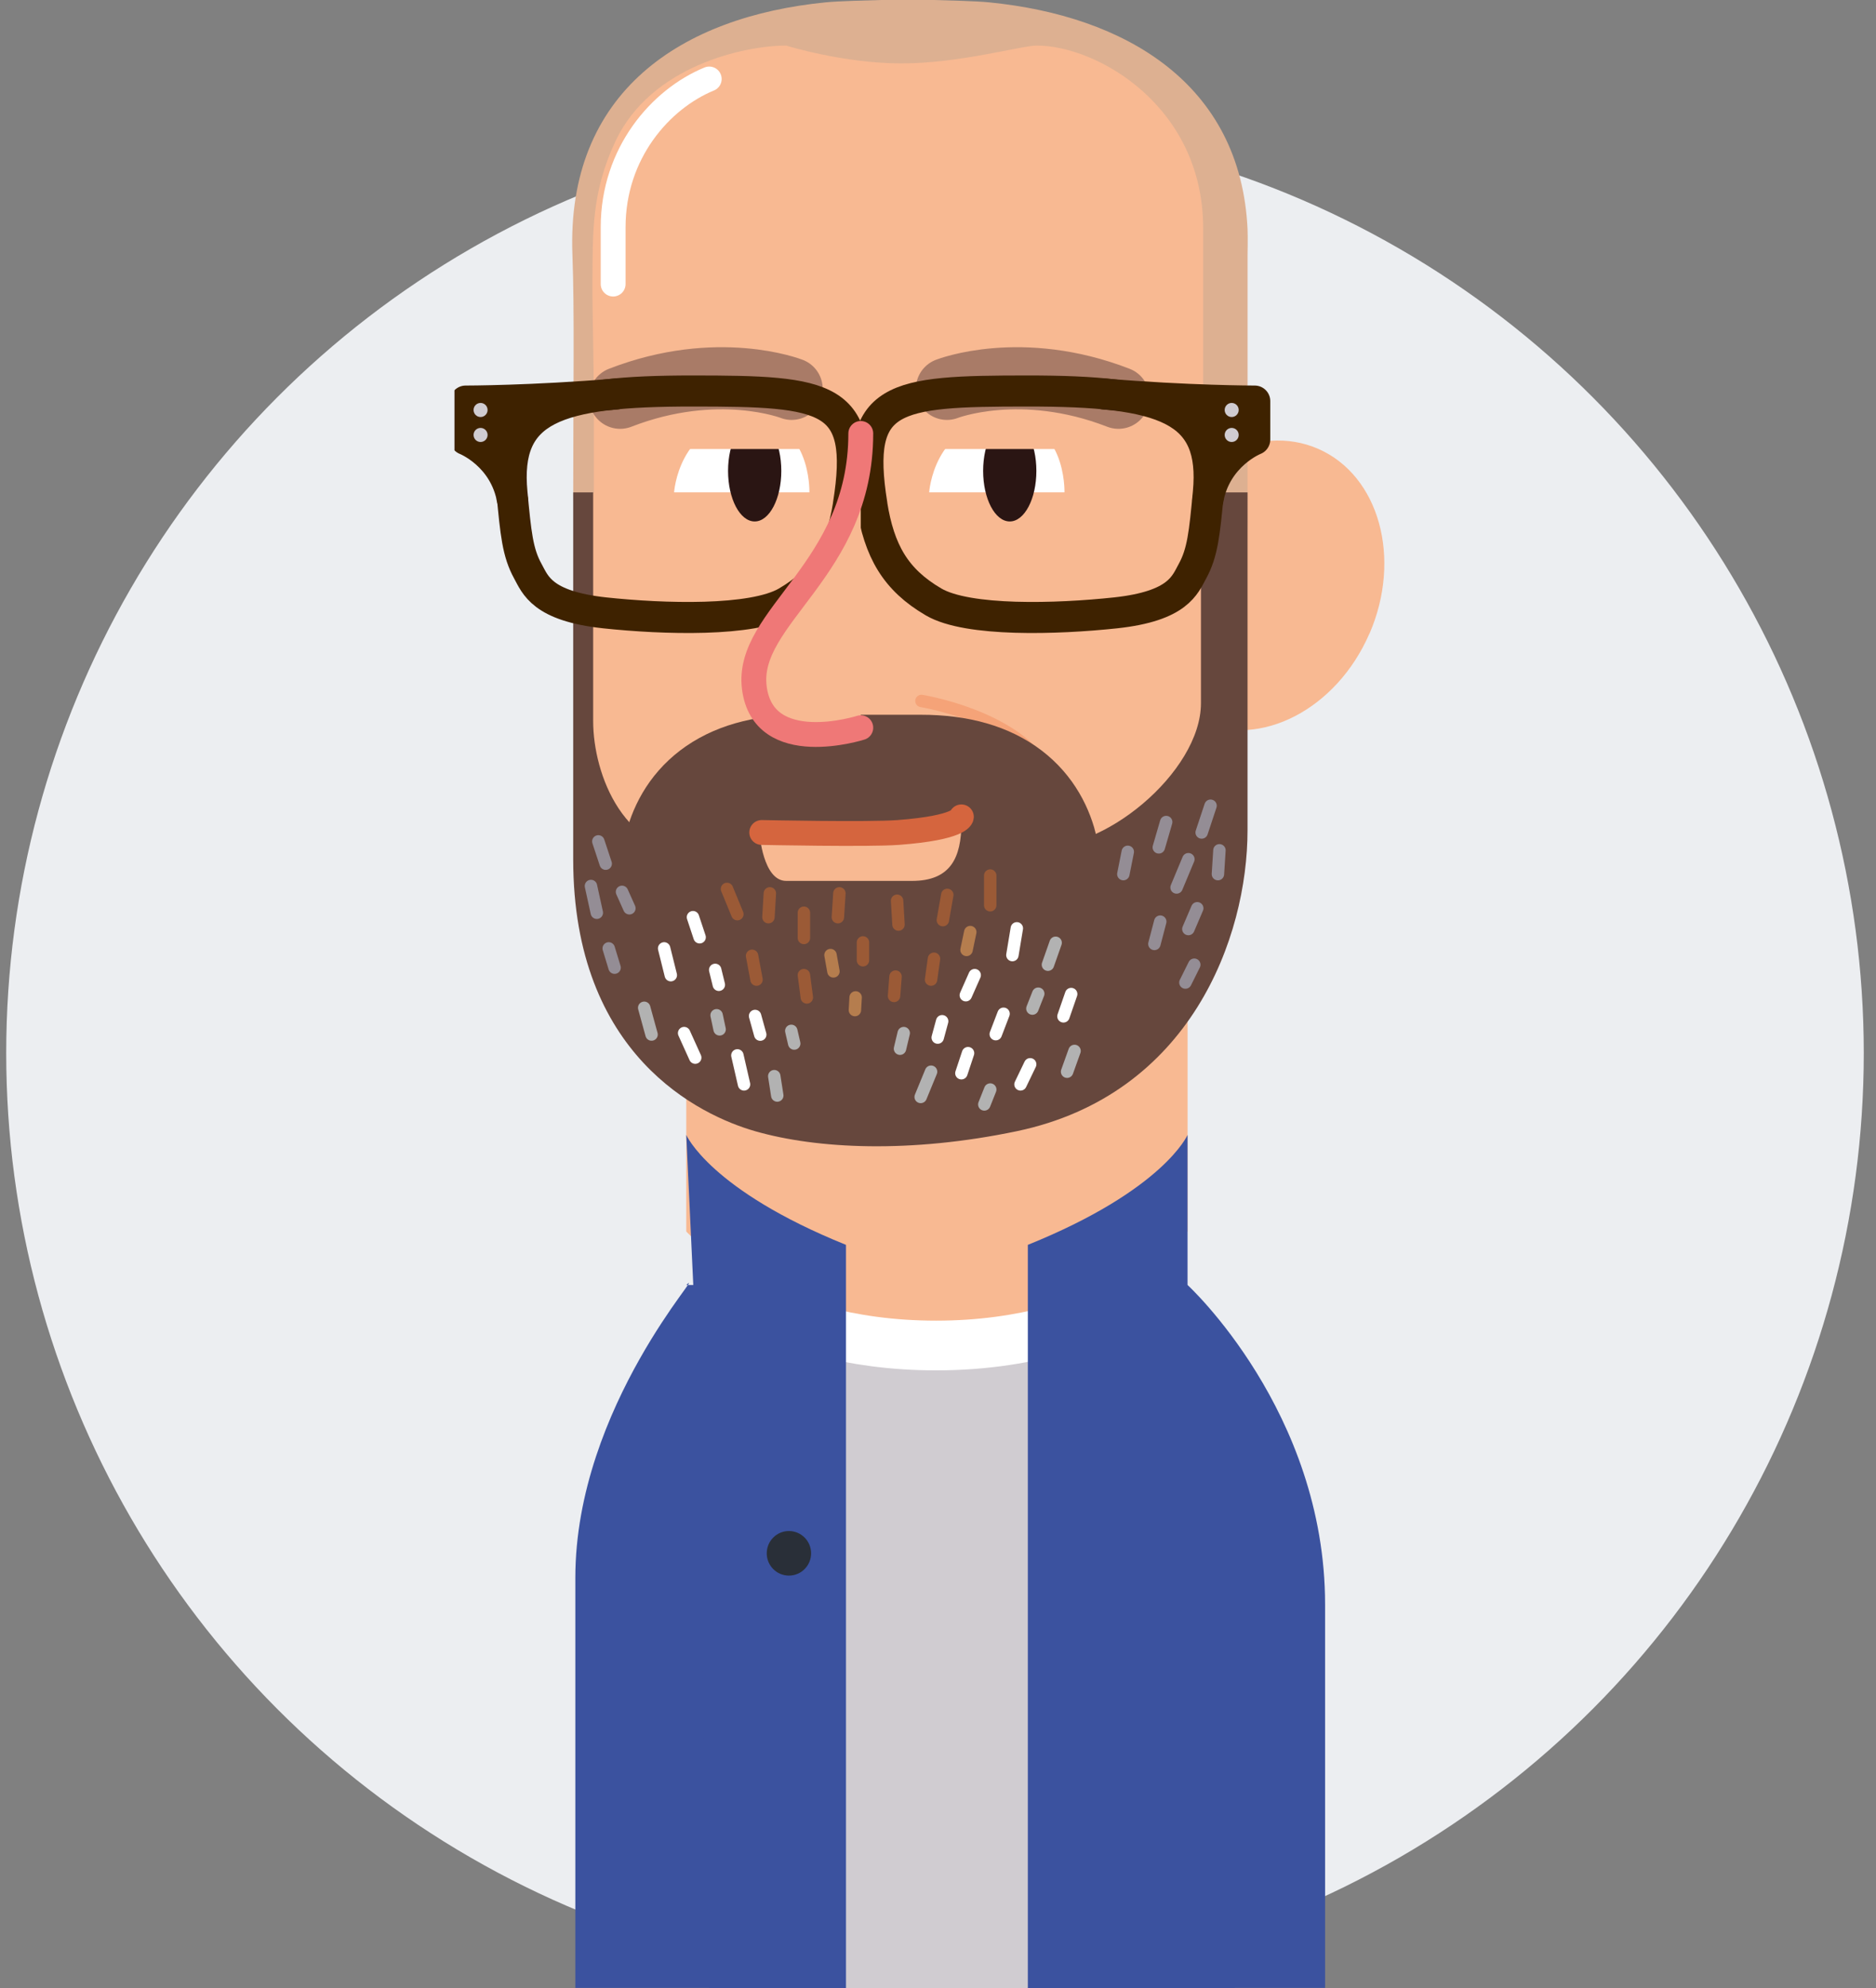 <svg width="151" height="160" viewBox="0 0 151 160" fill="none" xmlns="http://www.w3.org/2000/svg">
<rect x="0" y="0" width="151" height="160" fill="#808080" stroke="none"/>
<circle cx="75.258" cy="84.758" r="74.758" fill="#ECEEF1"/>
<g clip-path="url(#clip0_7764_8807)">
<path d="M55.236 103.42C57.143 101.712 46.309 113.144 46.309 126.98V159.992H106.657V129.133C106.657 113.582 95.587 103.42 95.587 103.42" fill="#3B529F"/>
<path d="M66.176 99.896V159.999H86.53V99.537" fill="#D0CCD1"/>
<path d="M110.221 51.003C107.586 57.067 101.48 60.246 96.573 58.1C91.667 55.955 89.825 49.288 92.46 43.223C95.095 37.152 101.201 33.98 106.108 36.126C111.014 38.279 112.857 44.931 110.229 51.003H110.221Z" fill="#F8B992"/>
<path d="M91.723 102.035C88.409 104.023 82.96 106.291 75.34 106.291C68.662 106.291 63.691 104.554 60.363 102.789" stroke="white" stroke-width="8" stroke-miterlimit="10"/>
<path d="M95.589 99.114C95.589 99.114 88.905 106.29 75.342 106.29C61.78 106.29 55.238 99.114 55.238 99.114V46.008H95.589V99.114Z" fill="#F8B992"/>
<path d="M100.416 39.629V20.532C100.416 20.532 100.445 19.111 100.416 18.436C99.859 6.717 90.561 1.263 79.591 0.187C78.598 0.086 76.17 0.029 75.163 0H70.906C69.907 0.029 67.478 0.086 66.478 0.187C54.873 1.328 45.567 7.363 46.075 20.532C46.246 24.938 46.139 31.655 46.139 39.629C46.139 50.164 47.66 62.794 48.938 71.686C49.724 77.154 56.787 86.793 59.622 87.654C66.764 89.814 77.284 88.558 82.141 87.273C86.383 86.154 94.731 82.932 97.288 72.432C98.824 66.139 100.238 54.419 100.409 41.774" fill="#DDB091"/>
<path d="M96.844 40.627V18.38C96.844 8.512 88.274 3.668 83.454 3.668C82.218 3.668 77.255 5.103 72.562 5.103C67.87 5.103 63.278 3.668 63.278 3.668C59.943 3.668 52.387 5.283 49.53 11.383C47.623 15.459 47.716 18.631 47.688 22.506C47.666 25.147 47.802 28.491 47.802 33.63V39.629L47.295 40.354C47.295 40.354 46.309 62.781 48.095 66.462C49.88 70.144 66.035 73.28 66.035 73.28L93.352 70.854C93.352 70.854 99.601 57.398 99.694 57.133C99.787 56.867 98.537 41.524 98.537 41.524L96.837 40.627H96.844Z" fill="#F8B992"/>
<path d="M74.168 56.414C74.168 56.414 84.166 58.029 84.881 64.129" stroke="#F5A378" stroke-linecap="round" stroke-linejoin="round"/>
<path d="M82.204 74.053C82.204 74.053 85.539 63.525 74.112 63.525H64.471C53.044 63.525 56.379 74.053 56.379 74.053" fill="#66473D"/>
<path d="M82.204 74.053C82.204 74.053 85.539 63.525 74.112 63.525H64.471C53.044 63.525 56.379 74.053 56.379 74.053" stroke="#66473D" stroke-width="12" stroke-linecap="round" stroke-linejoin="round"/>
<path d="M74.789 39.628C74.789 39.628 75.146 34.123 80.502 33.829C85.859 33.528 85.68 39.628 85.68 39.628" fill="white"/>
<path d="M83.418 37.899C83.418 40.145 82.461 41.968 81.275 41.968C80.09 41.968 79.133 40.145 79.133 37.899C79.133 35.653 80.09 33.83 81.275 33.83C82.461 33.83 83.418 35.653 83.418 37.899Z" fill="#2A1513"/>
<path d="M54.258 39.628C54.258 39.628 54.615 34.123 59.971 33.829C65.328 33.528 65.149 39.628 65.149 39.628" fill="white"/>
<path d="M62.887 37.899C62.887 40.145 61.93 41.968 60.744 41.968C59.559 41.968 58.602 40.145 58.602 37.899C58.602 35.653 59.559 33.83 60.744 33.83C61.93 33.83 62.887 35.653 62.887 37.899Z" fill="#2A1513"/>
<path d="M54.285 36.14H88.923L85.888 32.193H54.821" fill="#F8B992"/>
<path d="M76.219 31.296C76.219 31.296 82.168 28.964 90.024 32.014" stroke="#A97B67" stroke-width="5" stroke-miterlimit="10" stroke-linecap="round"/>
<path d="M63.719 31.296C63.719 31.296 57.77 28.964 49.914 32.014" stroke="#A97B67" stroke-width="5" stroke-miterlimit="10" stroke-linecap="round"/>
<path d="M60.345 86.943C58.545 84.704 55.238 70.768 55.238 70.768" stroke="#F5A378" stroke-linecap="round" stroke-linejoin="round"/>
<path d="M83.39 70.947C83.39 70.947 79.105 85.659 77.856 87.991" stroke="#F5A378" stroke-linecap="round" stroke-linejoin="round"/>
<path d="M66.965 73.638C66.965 73.638 71.428 73.818 73.928 72.023" stroke="#F5A378" stroke-linecap="round" stroke-linejoin="round"/>
<path d="M55.953 106.649L55.238 91.342C55.238 91.342 57.145 95.77 68.094 100.19V159.999H57.074" fill="#3B529F"/>
<path d="M63.5 126.809C64.486 126.809 65.286 126.006 65.286 125.015C65.286 124.024 64.486 123.221 63.5 123.221C62.514 123.221 61.715 124.024 61.715 125.015C61.715 126.006 62.514 126.809 63.5 126.809Z" fill="#292F38"/>
<path d="M95.586 106.649V91.342C95.586 91.342 93.679 95.77 82.731 100.19V159.999H99.385" fill="#3B529F"/>
<path d="M83.274 68.076C88.63 68.794 96.665 62.156 96.665 56.594V39.629H100.414V66.821C100.414 75.432 95.829 88.113 81.846 91.041C73.275 92.835 65.777 92.477 60.777 91.041C56.314 89.757 46.137 84.941 46.137 69.153V39.629H47.744V58.029C47.744 62.335 50.243 68.974 56.671 68.615" fill="#66473D"/>
<path d="M68.297 40.59C67.698 44.343 66.405 46.647 63.32 48.448C60.577 50.049 53.414 49.833 48.665 49.324C43.63 48.779 43.094 47.078 42.487 45.972C41.659 44.473 41.516 42.922 41.209 39.664C40.566 32.875 44.701 31.462 55.771 31.469C66.605 31.469 69.697 31.828 68.29 40.59H68.297Z" stroke="#3E2200" stroke-width="2.5" stroke-linecap="round" stroke-linejoin="round"/>
<path d="M49.589 31.713C42.861 32.28 37.477 32.28 37.477 32.28V35.373C37.477 35.373 40.626 36.6 41.255 40.26C41.255 40.26 39.526 33.708 44.661 32.61" fill="#3E2200"/>
<path d="M49.589 31.713C42.861 32.28 37.477 32.28 37.477 32.28V35.373C37.477 35.373 40.626 36.6 41.255 40.26C41.255 40.26 39.526 33.708 44.661 32.61" stroke="#3E2200" stroke-width="2.5" stroke-linecap="round" stroke-linejoin="round"/>
<path d="M70.171 40.59C70.771 44.343 72.063 46.647 75.149 48.448C77.891 50.049 85.054 49.833 89.803 49.324C94.838 48.779 95.374 47.078 95.981 45.972C96.802 44.473 96.952 42.922 97.26 39.664C97.902 32.875 93.767 31.462 82.697 31.469C71.863 31.469 68.771 31.828 70.178 40.59H70.171Z" stroke="#3E2200" stroke-width="2.5" stroke-linecap="round" stroke-linejoin="round"/>
<path d="M88.883 31.713C95.61 32.28 100.995 32.28 100.995 32.28V35.373C100.995 35.373 97.846 36.6 97.217 40.26C97.217 40.26 98.946 33.708 93.811 32.61" fill="#3E2200"/>
<path d="M88.883 31.713C95.61 32.28 100.995 32.28 100.995 32.28V35.373C100.995 35.373 97.846 36.6 97.217 40.26C97.217 40.26 98.946 33.708 93.811 32.61" stroke="#3E2200" stroke-width="2.5" stroke-linecap="round" stroke-linejoin="round"/>
<path d="M77.384 66.189C77.384 69.06 76.492 70.897 73.413 70.897H63.279C61.408 70.897 61.137 67.087 61.137 67.087H73.278" fill="#F8B992"/>
<path d="M61.312 67C61.312 67 69.918 67.179 72.297 67C77.332 66.62 77.382 65.744 77.382 65.744" stroke="#D5653E" stroke-width="2" stroke-linecap="round" stroke-linejoin="round"/>
<path d="M69.285 34.885C69.285 45.886 60.001 49.597 60.715 55.338C61.429 61.079 69.285 58.567 69.285 58.567" fill="#F8B992"/>
<path d="M69.285 34.885C69.285 45.886 60.001 49.597 60.715 55.338C61.429 61.079 69.285 58.567 69.285 58.567" stroke="#EF7877" stroke-width="2" stroke-linecap="round" stroke-linejoin="round"/>
<path d="M57.566 78.059L57.859 79.257" stroke="white" stroke-linecap="round" stroke-linejoin="round"/>
<path d="M53.457 76.33L53.993 78.483" stroke="white" stroke-linecap="round" stroke-linejoin="round"/>
<path d="M55.777 73.818L56.313 75.433" stroke="white" stroke-linecap="round" stroke-linejoin="round"/>
<path d="M78.453 78.482L77.738 80.097" stroke="white" stroke-linecap="round" stroke-linejoin="round"/>
<path d="M80.777 81.59L80.148 83.233" stroke="white" stroke-linecap="round" stroke-linejoin="round"/>
<path d="M81.845 74.715L81.488 76.868" stroke="white" stroke-linecap="round" stroke-linejoin="round"/>
<path d="M86.219 80.004L85.598 81.798" stroke="white" stroke-linecap="round" stroke-linejoin="round"/>
<path d="M82.919 85.658L82.141 87.273" stroke="white" stroke-linecap="round" stroke-linejoin="round"/>
<path d="M77.918 84.762L77.383 86.376" stroke="white" stroke-linecap="round" stroke-linejoin="round"/>
<path d="M55.066 83.147L55.959 85.12" stroke="white" stroke-linecap="round" stroke-linejoin="round"/>
<path d="M59.352 84.941L59.887 87.274" stroke="white" stroke-linecap="round" stroke-linejoin="round"/>
<path d="M61.966 71.9L61.852 73.817" stroke="#9B5A36" stroke-linecap="round" stroke-linejoin="round"/>
<path d="M64.707 73.459V75.49" stroke="#9B5A36" stroke-linecap="round" stroke-linejoin="round"/>
<path d="M69.461 75.848V77.283" stroke="#9B5A36" stroke-linecap="round" stroke-linejoin="round"/>
<path d="M67.563 71.9L67.441 73.817" stroke="#9B5A36" stroke-linecap="round" stroke-linejoin="round"/>
<path d="M72.207 72.496L72.321 74.412" stroke="#9B5A36" stroke-linecap="round" stroke-linejoin="round"/>
<path d="M76.248 72.023L75.891 74.054" stroke="#9B5A36" stroke-linecap="round" stroke-linejoin="round"/>
<path d="M79.703 70.467V72.857" stroke="#9B5A36" stroke-linecap="round" stroke-linejoin="round"/>
<path d="M75.177 77.162L74.941 78.841" stroke="#9B5A36" stroke-linecap="round" stroke-linejoin="round"/>
<path d="M58.516 71.543L59.351 73.574" stroke="#9B5A36" stroke-linecap="round" stroke-linejoin="round"/>
<path d="M60.535 76.926L60.892 78.842" stroke="#9B5A36" stroke-linecap="round" stroke-linejoin="round"/>
<path d="M64.707 78.482L64.943 80.276" stroke="#9B5A36" stroke-linecap="round" stroke-linejoin="round"/>
<path d="M72.082 78.598L71.961 80.155" stroke="#9B5A36" stroke-linecap="round" stroke-linejoin="round"/>
<path d="M60.777 81.769L61.192 83.269" stroke="white" stroke-linecap="round" stroke-linejoin="round"/>
<path d="M75.834 82.193L75.477 83.507" stroke="white" stroke-linecap="round" stroke-linejoin="round"/>
<path d="M99.138 33.564C99.45 33.564 99.703 33.31 99.703 32.997C99.703 32.684 99.45 32.43 99.138 32.43C98.827 32.43 98.574 32.684 98.574 32.997C98.574 33.31 98.827 33.564 99.138 33.564Z" fill="#D0CCD1"/>
<path d="M38.681 33.564C38.993 33.564 39.246 33.31 39.246 32.997C39.246 32.684 38.993 32.43 38.681 32.43C38.37 32.43 38.117 32.684 38.117 32.997C38.117 33.31 38.37 33.564 38.681 33.564Z" fill="#D0CCD1"/>
<path d="M99.138 35.573C99.45 35.573 99.703 35.319 99.703 35.006C99.703 34.693 99.45 34.44 99.138 34.44C98.827 34.44 98.574 34.693 98.574 35.006C98.574 35.319 98.827 35.573 99.138 35.573Z" fill="#D0CCD1"/>
<path d="M38.681 35.573C38.993 35.573 39.246 35.319 39.246 35.006C39.246 34.693 38.993 34.44 38.681 34.44C38.37 34.44 38.117 34.693 38.117 35.006C38.117 35.319 38.37 35.573 38.681 35.573Z" fill="#D0CCD1"/>
<path d="M57.086 6.357C53.158 7.972 49.352 12.335 49.352 18.285V22.863" stroke="white" stroke-width="2" stroke-linecap="round" stroke-linejoin="round"/>
<path d="M96.367 73.1L95.652 74.772" stroke="#948D95" stroke-linecap="round" stroke-linejoin="round"/>
<path d="M98.153 68.436L98.031 70.352" stroke="#948D95" stroke-linecap="round" stroke-linejoin="round"/>
<path d="M95.653 69.152L94.703 71.427" stroke="#948D95" stroke-linecap="round" stroke-linejoin="round"/>
<path d="M97.437 64.848L96.723 67.001" stroke="#948D95" stroke-linecap="round" stroke-linejoin="round"/>
<path d="M90.775 68.557L90.418 70.351" stroke="#948D95" stroke-linecap="round" stroke-linejoin="round"/>
<path d="M93.866 66.16L93.273 68.198" stroke="#948D95" stroke-linecap="round" stroke-linejoin="round"/>
<path d="M96.128 77.643L95.414 79.078" stroke="#948D95" stroke-linecap="round" stroke-linejoin="round"/>
<path d="M93.389 74.176L92.918 75.97" stroke="#948D95" stroke-linecap="round" stroke-linejoin="round"/>
<path d="M47.566 71.307L48.038 73.46" stroke="#948D95" stroke-linecap="round" stroke-linejoin="round"/>
<path d="M50.066 71.779L50.659 73.1" stroke="#948D95" stroke-linecap="round" stroke-linejoin="round"/>
<path d="M48.16 67.717L48.753 69.511" stroke="#948D95" stroke-linecap="round" stroke-linejoin="round"/>
<path d="M48.996 76.33L49.468 77.88" stroke="#948D95" stroke-linecap="round" stroke-linejoin="round"/>
<path d="M86.49 84.582L85.891 86.254" stroke="#B2B2B2" stroke-linecap="round" stroke-linejoin="round"/>
<path d="M62.32 86.613L62.563 88.171" stroke="#B2B2B2" stroke-linecap="round" stroke-linejoin="round"/>
<path d="M51.852 81.109L52.444 83.262" stroke="#B2B2B2" stroke-linecap="round" stroke-linejoin="round"/>
<path d="M74.941 86.254L74.106 88.285" stroke="#B2B2B2" stroke-linecap="round" stroke-linejoin="round"/>
<path d="M79.705 87.689L79.227 88.888" stroke="#B2B2B2" stroke-linecap="round" stroke-linejoin="round"/>
<path d="M84.969 75.877L84.348 77.642" stroke="#B2B2B2" stroke-linecap="round" stroke-linejoin="round"/>
<path d="M66.848 76.867L67.083 78.18" stroke="#B57D4E" stroke-linecap="round" stroke-linejoin="round"/>
<path d="M68.87 80.275L68.812 81.294" stroke="#B57D4E" stroke-linecap="round" stroke-linejoin="round"/>
<path d="M78.097 75.016L77.797 76.451" stroke="#B57D4E" stroke-linecap="round" stroke-linejoin="round"/>
<path d="M83.569 79.975L83.098 81.173" stroke="#B2B2B2" stroke-linecap="round" stroke-linejoin="round"/>
<path d="M72.741 83.147L72.441 84.402" stroke="#B2B2B2" stroke-linecap="round" stroke-linejoin="round"/>
<path d="M63.691 82.967L63.927 83.986" stroke="#B2B2B2" stroke-linecap="round" stroke-linejoin="round"/>
<path d="M57.68 81.711L57.922 82.845" stroke="#B2B2B2" stroke-linecap="round" stroke-linejoin="round"/>
</g>
<defs>
<clipPath id="clip0_7764_8807">
<rect width="74.839" height="160" fill="white" transform="translate(36.582)"/>
</clipPath>
</defs>
</svg>
